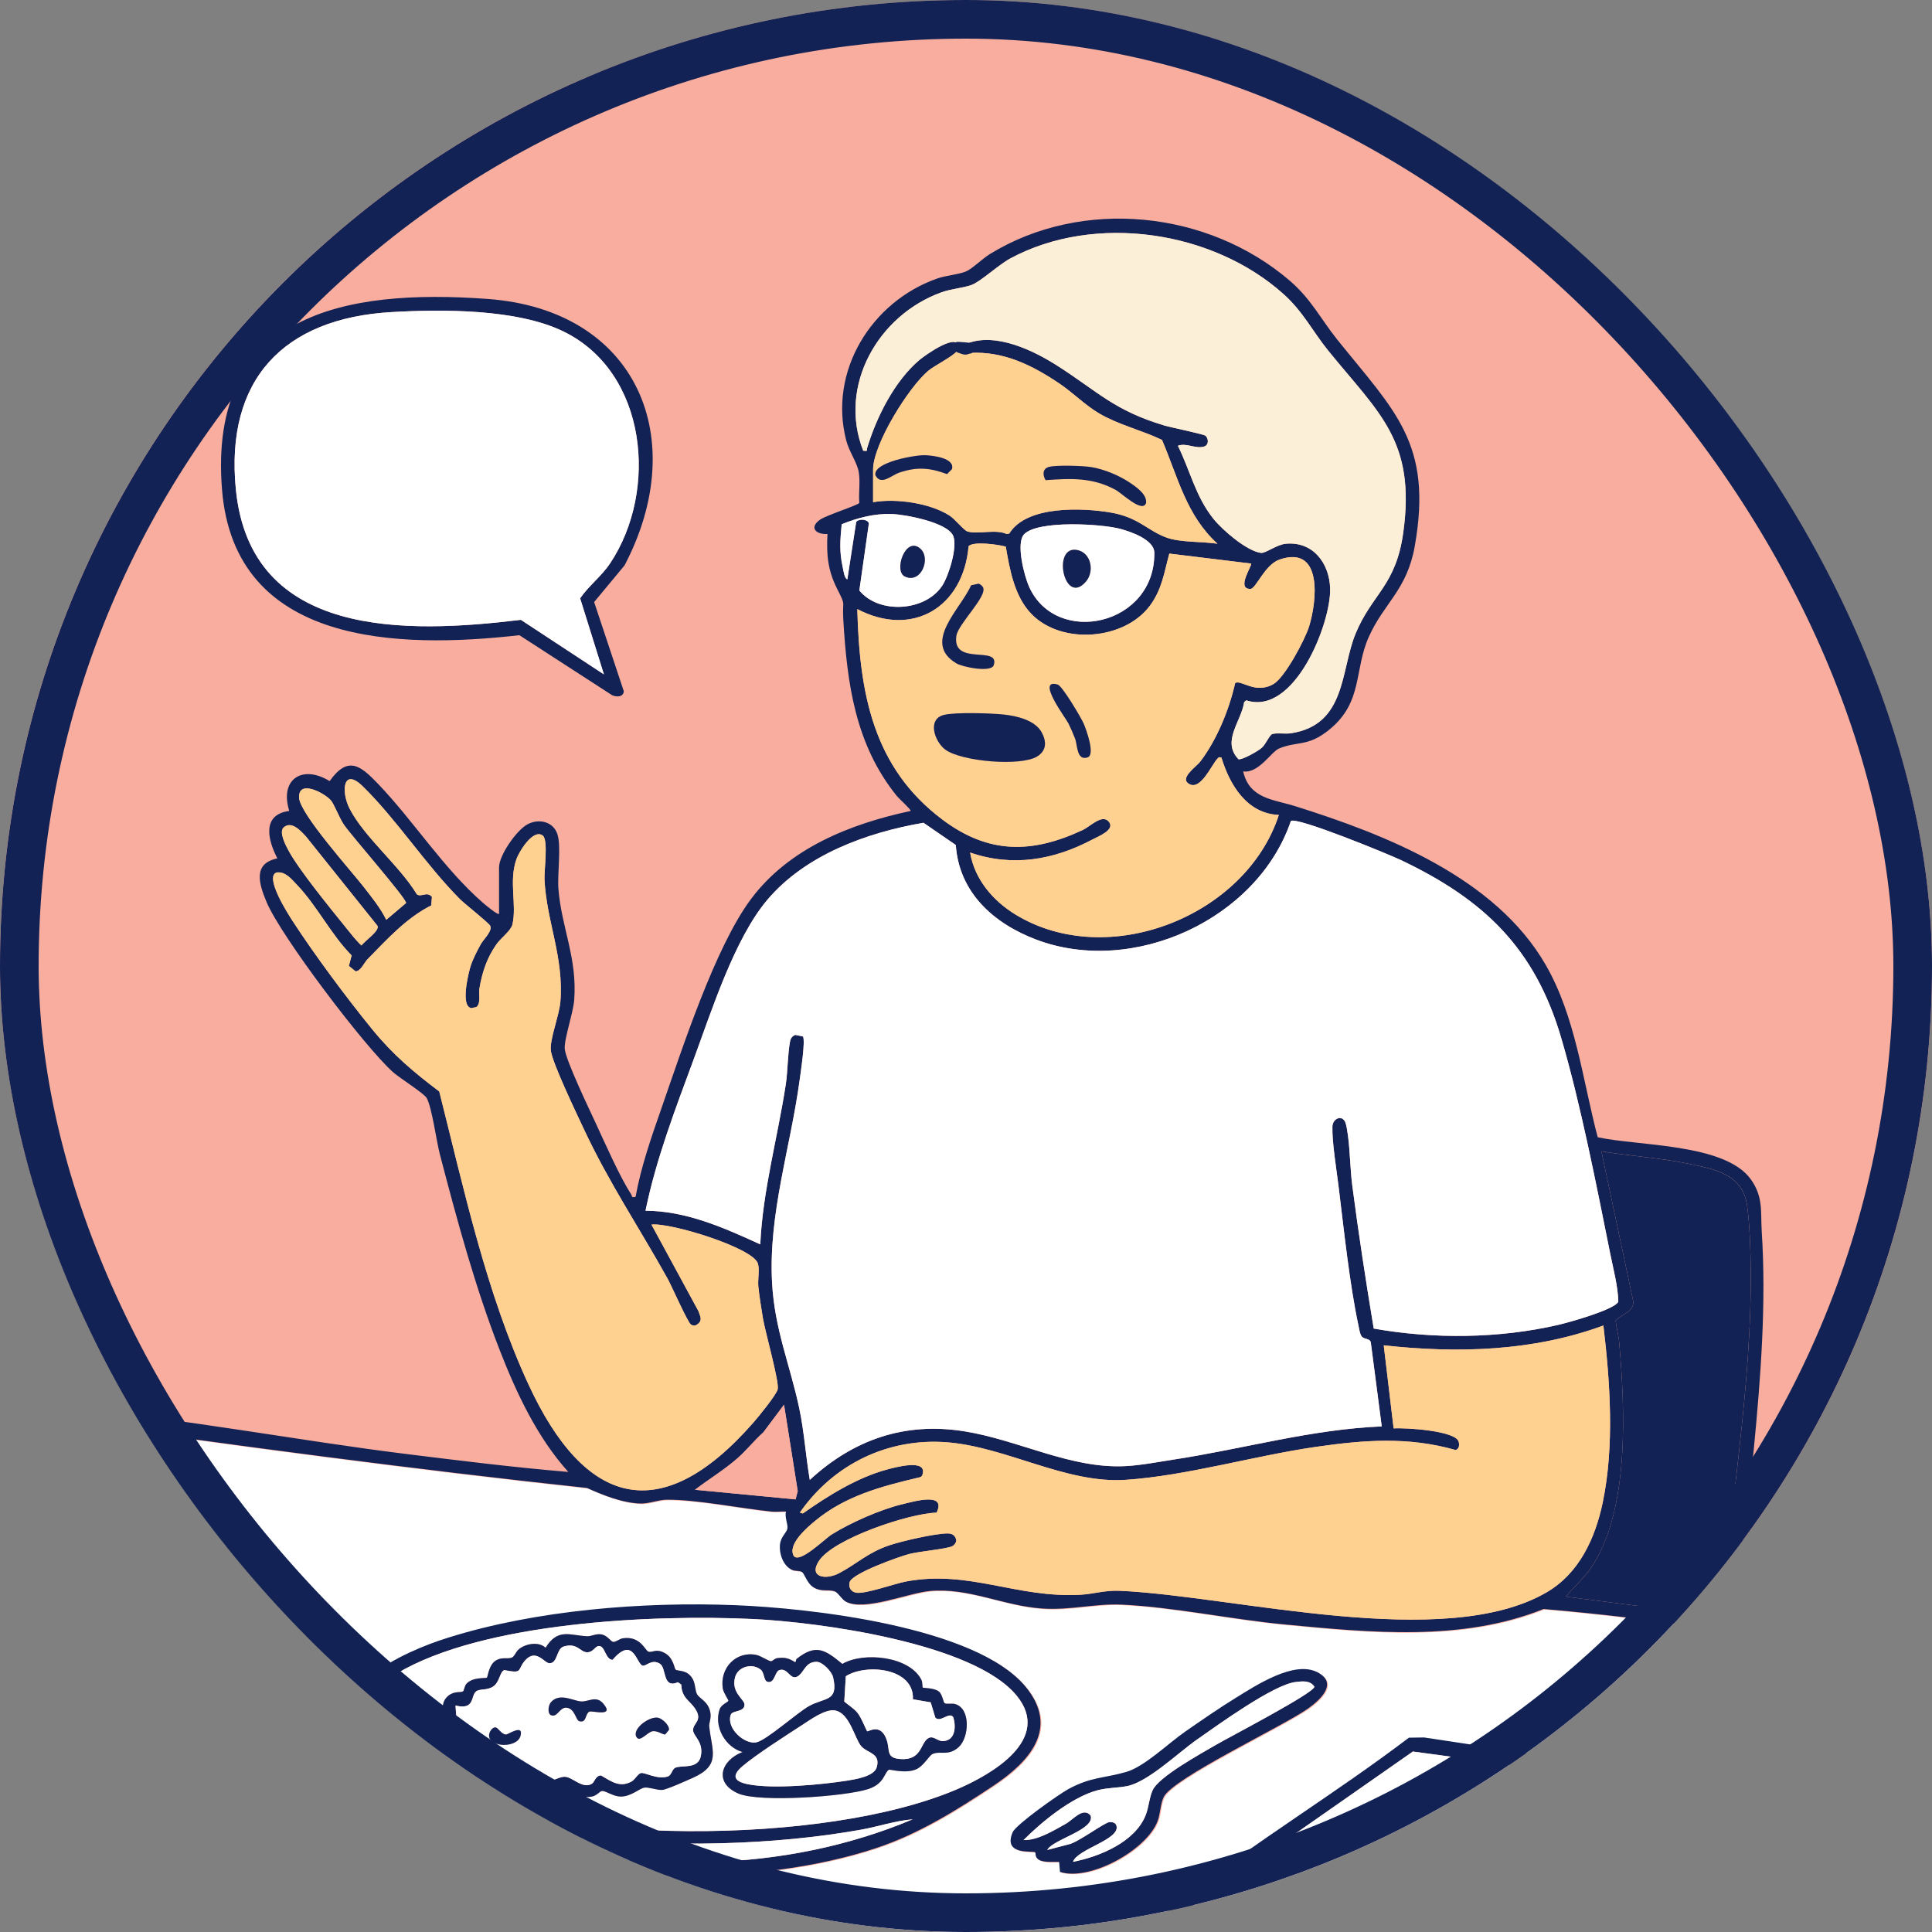 <svg width="200" height="200" viewBox="0 0 200 200" fill="none" xmlns="http://www.w3.org/2000/svg">
<rect x="0" y="0" width="200" height="200" fill="#808080" stroke="none"/>
<g clip-path="url(#clip0_33_3607)">
<rect width="200" height="200" rx="100" fill="#F9AD9E"/>
<g clip-path="url(#clip1_33_3607)">
<path d="M196.169 171.283C196.044 171.285 195.989 171.185 195.997 171.088C195.856 171.15 195.685 171.162 195.484 171.09C183.625 169.589 171.765 167.629 159.873 166.624C151.395 170.026 141.891 169.06 132.987 168.213C127.563 167.696 121.494 166.41 116.183 166.169C113.49 166.045 110.855 166.765 107.992 166.575C103.962 166.306 100.361 164.388 96.337 164.76C94.069 164.969 89.514 166.911 87.62 165.842C87.197 165.605 86.844 164.891 86.434 164.774C85.753 164.579 85.15 164.86 84.342 164.409C83.633 164.011 83.372 162.949 83.096 162.787C82.829 162.631 82.404 162.721 82.078 162.576C81.149 162.157 80.727 160.88 80.835 159.916C80.926 159.102 81.553 158.722 81.605 158.257C81.654 157.826 81.297 157.077 81.457 156.536C80.95 156.509 80.427 156.587 79.921 156.536C76.705 156.2 72.124 155.275 69.062 155.31C68.277 155.318 67.257 155.72 66.431 155.703C64.575 155.668 62.522 154.844 60.851 154.094C42.56 152.125 24.326 149.68 6.124 147.098C6.111 147.1 6.101 147.106 6.087 147.106C4.985 147.106 3.886 147.106 2.785 147.092C0.189 147.057 -2.432 146.947 -5.002 146.547V218.002H204.998V172.389C202.115 171.66 199.139 171.23 196.167 171.285L196.169 171.283ZM90.784 191.371C78.494 195.445 60.361 195.3 48.538 189.763C45.94 188.545 37.964 183.459 36.621 181.19C32.911 174.934 41.899 171.027 46.471 169.593C55.584 166.732 66.634 165.853 76.172 166.226C83.918 166.527 101.105 168.431 106.251 174.663C109.799 178.961 106.638 182.435 102.951 184.896C99.12 187.454 95.183 189.91 90.782 191.371H90.784ZM119.93 188.555C118.839 191.537 112.936 194.828 109.819 193.838L109.731 192.798C109.13 192.779 108.127 192.894 107.608 192.564C107.19 192.3 107.336 191.889 107.246 191.805C107.038 191.611 103.868 192.187 104.922 189.73C105.26 188.94 109.717 185.79 110.695 185.261C113.068 183.975 114.366 184.162 116.702 183.481C118.576 182.936 121.047 180.516 122.78 179.316C124.476 178.141 126.314 176.865 128.065 175.791C130.112 174.536 134.039 171.937 136.442 173.158C138.653 174.281 136.779 176.008 135.528 176.902C132.938 178.754 121.496 184.117 120.547 186.096C120.211 186.799 120.217 187.769 119.93 188.553V188.555ZM146.003 202.927L121.527 198.932C119.675 198.378 121.88 197.064 122.573 196.526C130.048 190.733 138.387 185.678 145.942 179.944L147.506 179.921L169.304 183.217L169.526 184.051L146.003 202.929V202.927Z" fill="white"/>
<path d="M7.59 145.895C18.822 146.867 30.745 149.159 42.049 150.566C47.662 151.266 53.283 151.967 58.923 152.437C55.699 148.864 53.542 144.256 51.805 139.787C49.26 133.241 47.395 126.334 45.621 119.542C45.256 118.147 44.82 114.762 44.262 113.73C44.001 113.252 41.477 111.671 40.786 111.06C37.872 108.48 29.129 96.922 27.681 93.431C26.92 91.6 26.211 89.447 28.805 88.924C27.81 87.021 27.169 84.388 30.035 84.008C29.004 80.725 31.393 79.183 34.213 80.922C36.135 78.219 37.439 79.338 39.258 81.24C42.953 85.101 46.032 89.998 50.109 93.54C50.291 93.7 51.622 94.816 51.751 94.664V89.849C51.751 88.6 53.554 86.016 54.68 85.403C55.847 84.767 57.385 85.087 57.805 86.457C58.201 87.743 57.776 90.56 57.9 92.098C58.217 96.089 59.86 99.231 59.532 103.573C59.429 104.938 58.465 107.664 58.554 108.65C58.66 109.84 61.152 115.014 61.816 116.454C62.774 118.529 64.243 121.861 65.426 123.697C65.555 123.898 65.403 124.062 65.885 123.961C66.429 120.904 67.516 117.793 68.545 114.842C70.688 108.695 74.082 98.179 77.806 93.167C81.738 87.874 88.093 85.349 94.362 84.01C94.444 83.901 93.12 82.698 92.935 82.47C88.645 77.165 87.785 70.885 87.39 64.251C87.258 62.059 87.71 62.924 86.744 61.002C85.782 59.091 85.636 57.475 85.749 55.338C84.556 55.412 83.811 54.674 84.996 53.849C85.659 53.39 88.993 52.334 89.045 52.12C88.961 51.085 89.157 49.941 88.987 48.923C88.827 47.972 87.993 46.801 87.704 45.7C85.815 38.52 90.292 31.276 97.121 28.889C98.039 28.567 99.274 28.5 100.084 28.163C100.714 27.903 101.821 26.816 102.576 26.352C112.137 20.495 125.132 21.857 133.592 29.107C135.839 31.034 136.781 33.048 138.532 35.23C144.469 42.625 148.431 45.958 146.547 56.597C145.739 61.154 143.374 62.454 141.793 65.98C140.242 69.437 141.221 72.735 137.691 75.604C135.466 77.411 134.373 76.748 132.474 77.558C131.701 77.886 130.358 80.165 128.785 79.915C129.423 82.749 131.9 82.806 134.111 83.499C143.589 86.465 154.897 90.931 160.092 99.928C163.205 105.32 163.917 111.845 165.486 117.789C169.64 118.705 178.649 118.412 181.324 122.13C182.653 123.976 182.331 125.473 182.466 127.544C182.948 134.986 182.361 142.644 181.644 150.082C181.08 155.929 180.073 161.741 179.597 167.6L196.054 169.686C196.53 169.846 196.547 170.555 196.227 170.922C197.195 170.906 198.163 170.943 199.129 171.025C201.106 171.193 203.072 171.529 205.002 172.009V8H-5V146.178C-1.444 146.737 2.178 146.744 5.771 146.744C5.359 145.548 6.624 145.81 7.59 145.895ZM50.564 31.008C66.064 32.14 71.634 45.468 64.743 58.589L61.595 62.387L64.665 71.615C64.618 72.245 63.908 72.241 63.437 72.017L53.857 65.818C41.409 67.222 24.357 66.944 23.071 50.714C21.627 32.523 35.786 29.927 50.564 31.008Z" fill="#F9AD9E"/>
<path d="M195.962 169.624L179.505 167.538C179.981 161.679 180.988 155.869 181.552 150.021C182.269 142.582 182.856 134.925 182.374 127.483C182.241 125.411 182.561 123.914 181.232 122.068C178.557 118.35 169.548 118.644 165.393 117.727C163.825 111.784 163.113 105.258 160 99.867C154.805 90.87 143.497 86.403 134.019 83.438C131.808 82.747 129.332 82.689 128.693 79.853C130.266 80.105 131.611 77.827 132.382 77.497C134.281 76.689 135.374 77.351 137.599 75.542C141.129 72.675 140.15 69.376 141.703 65.918C143.284 62.391 145.648 61.091 146.456 56.536C148.341 45.896 144.379 42.566 138.442 35.169C136.691 32.989 135.749 30.973 133.502 29.045C125.042 21.794 112.046 20.434 102.486 26.291C101.731 26.752 100.624 27.841 99.994 28.102C99.184 28.436 97.949 28.506 97.031 28.828C90.201 31.215 85.725 38.458 87.613 45.638C87.903 46.739 88.737 47.91 88.897 48.862C89.07 49.877 88.871 51.023 88.955 52.059C88.903 52.272 85.569 53.328 84.906 53.788C83.719 54.612 84.466 55.35 85.659 55.277C85.546 57.413 85.69 59.029 86.654 60.941C87.622 62.86 87.171 61.995 87.3 64.189C87.695 70.824 88.555 77.101 92.845 82.408C93.029 82.636 94.354 83.84 94.272 83.949C88.003 85.29 81.646 87.814 77.716 93.105C73.992 98.12 70.6 108.634 68.455 114.78C67.425 117.731 66.339 120.842 65.795 123.9C65.315 124.002 65.467 123.836 65.336 123.635C64.153 121.8 62.686 118.467 61.726 116.392C61.062 114.952 58.57 109.778 58.464 108.589C58.375 107.602 59.337 104.877 59.442 103.511C59.77 99.169 58.127 96.028 57.809 92.037C57.686 90.497 58.111 87.681 57.715 86.395C57.295 85.025 55.755 84.705 54.59 85.341C53.464 85.954 51.661 88.54 51.661 89.787V94.602C51.532 94.754 50.203 93.636 50.019 93.479C45.941 89.937 42.863 85.04 39.168 81.178C37.349 79.277 36.044 78.157 34.123 80.86C31.303 79.121 28.914 80.663 29.945 83.947C27.076 84.326 27.718 86.961 28.715 88.862C26.121 89.383 26.83 91.538 27.591 93.37C29.039 96.86 37.782 108.416 40.696 110.998C41.387 111.61 43.911 113.191 44.172 113.669C44.73 114.7 45.166 118.084 45.531 119.48C47.305 126.275 49.169 133.182 51.715 139.726C53.452 144.194 55.609 148.802 58.833 152.375C53.193 151.903 47.574 151.202 41.959 150.505C30.655 149.098 18.732 146.805 7.5 145.833C6.517 145.747 5.223 145.476 5.701 146.741H6.089C6.273 146.741 6.31 146.965 6.204 147.061C24.351 149.635 42.529 152.069 60.763 154.032C62.434 154.783 64.485 155.607 66.343 155.642C67.169 155.658 68.188 155.256 68.974 155.248C72.036 155.213 76.617 156.138 79.833 156.474C80.339 156.528 80.862 156.448 81.369 156.474C81.207 157.014 81.566 157.762 81.516 158.193C81.465 158.659 80.838 159.038 80.747 159.852C80.639 160.816 81.061 162.094 81.99 162.512C82.316 162.66 82.741 162.567 83.007 162.723C83.284 162.885 83.543 163.947 84.254 164.345C85.062 164.799 85.665 164.516 86.346 164.712C86.756 164.829 87.109 165.543 87.531 165.781C89.424 166.847 93.981 164.905 96.249 164.698C100.273 164.327 103.872 166.244 107.904 166.513C110.769 166.704 113.402 165.984 116.095 166.107C121.406 166.349 127.474 167.635 132.899 168.152C141.803 168.999 151.307 169.964 159.785 166.562C171.675 167.567 183.537 169.528 195.396 171.029C196.36 171.369 196.686 169.862 195.966 169.622L195.962 169.624ZM97.447 30.267C98.503 29.886 99.65 29.831 100.572 29.5C101.491 29.17 103.388 27.4 104.588 26.754C113.345 22.04 125.569 23.863 132.901 30.472C134.911 32.283 135.885 34.309 137.509 36.313C142.786 42.82 146.573 45.632 145.265 55.139C144.506 60.641 142.047 61.46 140.337 65.578C138.752 69.398 139.389 75.011 133.662 75.907C133.038 76.006 132.167 75.838 131.699 75.994C131.426 76.084 131.049 77.011 130.641 77.394C130.29 77.725 128.602 78.692 128.205 78.598C126.431 76.73 128.498 74.704 128.797 72.677L129.017 72.501C133.99 74.142 137.788 64.538 137.696 60.935C137.626 58.287 135.901 56.023 133.1 56.292C132.165 56.382 130.998 57.301 130.536 57.239C129.06 57.046 126.558 54.883 125.627 53.726C123.763 51.411 123.219 48.749 121.935 46.149C122.817 45.808 123.781 46.514 124.669 46.22C125.132 46.069 125.128 45.439 124.806 45.119C124.624 44.939 121.248 44.262 120.547 44.053C115.354 42.504 113.708 40.589 109.499 37.89C106.983 36.276 103.152 34.43 100.205 35.526L100.408 36.532C103.907 36.331 106.895 37.827 109.709 39.73C111.06 40.644 112.37 41.973 113.802 42.808C115.836 43.995 118.178 44.526 120.291 45.539C121.931 49.379 122.807 53.359 126.033 56.288C124.538 56.06 122.181 56.156 120.814 55.67C118.791 54.949 117.893 53.564 115.018 53.066C112.042 52.549 106.257 52.317 104.481 55.231L104.221 55.283C103.035 54.748 101.253 55.346 100.156 55.02C99.785 54.91 98.874 53.749 98.31 53.384C96.29 52.071 92.726 51.569 90.382 51.989V48.609C90.382 46.001 94.057 40.078 96.116 38.364C96.793 37.8 99.143 36.658 99.2 36.106C99.403 34.166 95.728 36.805 95.203 37.246C92.611 39.428 90.735 43.167 89.771 46.364C89.683 46.655 89.898 46.725 89.359 46.665C86.713 39.937 90.919 32.624 97.445 30.271L97.447 30.267ZM119.495 57.211C119.602 64.749 109.346 67.003 106.53 60.736C106.036 59.635 105.148 56.236 106.007 55.318C107.401 53.829 114.048 54.222 115.994 54.754C117.145 55.067 119.476 55.884 119.495 57.211ZM88.635 54.03L87.718 59.977C87.4 59.872 87.312 59.034 87.24 58.716C86.875 57.092 86.976 55.914 87.132 54.27C88.782 53.601 90.525 53.142 92.338 53.212C93.741 53.265 98.087 54.077 98.675 55.475C99.151 56.603 98.208 59.635 97.519 60.662C95.733 63.32 90.96 63.588 88.959 61.125L89.947 54.171C89.797 53.708 88.873 53.691 88.633 54.032L88.635 54.03ZM88.746 63.053C94.467 66.041 99.717 62.873 100.267 56.546C100.726 56.003 103.372 56.368 104.12 56.589C104.532 58.993 105.016 61.743 106.778 63.562C109.895 66.781 116.384 66.275 119.033 62.709C120.305 60.998 120.506 59.286 121.049 57.307L129.517 58.34C129.652 58.535 127.928 60.998 129.449 60.963C130.034 60.949 130.905 58.453 132.478 57.918C136.959 56.396 136.33 62.235 135.518 64.85C135.091 66.222 133.024 70.108 131.843 70.805C129.948 71.923 128.434 70.292 127.864 70.717C127.237 73.477 125.99 76.541 124.275 78.809C123.824 79.406 121.97 80.604 123.172 81.192C124.335 81.762 125.446 79.148 126.018 78.549C126.18 78.379 126.158 78.36 126.443 78.42C127.302 81.262 129.093 84.234 132.388 84.361C128.974 94.844 114.706 100.498 105.154 94.691C102.806 93.263 100.892 91.04 100.427 88.255C104.836 89.773 109.069 89.032 113.105 86.898C113.759 86.551 115.473 85.893 114.786 85.062C114.099 84.23 112.856 85.558 112.114 85.907C106.825 88.388 102.34 88.425 97.576 84.855C90.335 79.429 88.975 71.666 88.75 63.055L88.746 63.053ZM71.792 109.715C73.652 104.678 76.018 97.197 79.421 93.167C83.368 88.493 89.707 86.192 95.597 85.175L98.944 87.476C99.291 92.433 102.89 95.613 107.28 97.272C117.317 101.066 130.171 95.154 133.631 84.992C134.265 84.537 143.692 88.407 145.019 89.037C153.632 93.13 158.892 98.162 161.622 107.467C163.65 114.382 165.266 122.714 166.702 129.841C167.028 131.457 167.487 133.147 167.528 134.759C167.122 135.591 162.377 136.908 161.308 137.154C155.162 138.571 148.409 138.637 142.207 137.535C141.391 132.628 140.634 127.684 139.99 122.749C139.767 121.037 139.763 119.156 139.529 117.475C139.48 117.12 139.379 116.404 139.24 116.125C138.865 115.377 137.95 115.824 137.929 116.638C137.89 118.254 138.348 121.031 138.559 122.745C139.111 127.208 139.709 132.962 140.636 137.263C140.706 137.583 140.776 138.13 140.973 138.364C141.256 138.696 141.881 138.51 141.916 139.051L143.038 147.664C135.758 147.96 128.723 149.988 121.564 151.085C119.948 151.333 118.131 151.69 116.517 151.774C110.828 152.071 105.449 149.065 99.82 148.169C93.651 147.184 88.362 149.024 83.83 153.199C83.409 150.747 83.254 148.224 82.739 145.786C81.787 141.299 80.192 137.624 79.927 132.821C79.533 125.676 81.816 118.867 82.769 111.88C82.874 111.109 83.403 107.705 83.12 107.295L82.331 107.133C82.004 107.258 81.847 107.485 81.783 107.824C81.533 109.165 81.555 110.886 81.338 112.297C80.493 117.809 78.957 123.246 78.703 128.818C74.962 127.101 71.029 125.348 66.823 125.335C67.926 119.966 69.899 114.835 71.792 109.715ZM34.238 82.833C34.597 83.241 35.12 84.66 35.597 85.366C36.381 86.518 42.037 92.958 42.041 93.477L39.988 95.218C39.402 94.014 38.444 92.829 37.607 91.758C36.313 90.099 31.059 84.246 30.967 82.601C30.856 80.622 33.596 82.105 34.238 82.835V82.833ZM29.381 85.641C30.22 84.943 31.164 86.053 31.689 86.611L39.074 95.835C39.342 96.354 37.736 97.408 37.423 97.877C36.818 97.32 36.319 96.655 35.804 96.017C34.225 94.059 30.959 90.076 29.859 88.032C29.584 87.523 28.826 86.104 29.381 85.641ZM54.698 143.298C50.322 133.811 48.021 123.086 45.47 112.986C42.843 111.011 40.661 109.165 38.555 106.583C35.905 103.333 32.585 98.872 30.306 95.367C29.874 94.701 27.32 90.749 28.639 90.318C29.57 90.199 30.204 91.038 30.768 91.629C32.819 93.77 34.277 96.768 36.401 98.907L36.114 99.992L36.805 100.552C37.339 100.552 37.695 99.658 38.032 99.313C40.041 97.268 42.039 95.037 44.637 93.731L44.715 92.851C44.19 92.215 43.62 92.929 43.148 92.576C41.37 89.617 37.74 86.705 36.202 83.731C35.292 81.97 35.491 79.398 37.529 81.379C41.011 84.763 44.055 89.508 47.631 93.097C48.12 93.587 50.599 95.533 50.746 95.837C51.009 96.374 50.027 97.266 49.772 97.738C49.385 98.454 48.907 99.356 48.681 100.131C48.452 100.921 47.676 104.157 48.778 104.358L49.313 104.255C49.822 103.825 49.526 102.933 49.633 102.309C49.916 100.634 50.414 99.129 51.407 97.732C51.852 97.104 52.9 96.346 53.05 95.687C53.517 93.618 52.648 91.233 53.464 88.93C53.73 88.179 55.18 85.763 56.181 86.494C56.782 86.933 56.319 90.119 56.364 91.026C56.573 95.404 58.39 99.081 58.008 103.716C57.891 105.133 56.868 107.666 57.026 108.788C57.215 110.127 59.706 115.309 60.434 116.868C63.027 122.417 66.185 127.105 69.111 132.368C69.517 133.1 71.217 136.957 71.533 137.125C71.753 137.242 71.933 137.267 72.148 137.125C72.78 136.695 72.493 136.303 72.306 135.731L67.44 126.771C69.339 126.525 77.979 129.172 78.461 130.807C78.654 131.461 78.426 132.482 78.506 133.221C78.621 134.279 78.803 135.388 78.974 136.442C79.191 137.794 80.7 143.093 80.507 143.825C80.352 144.418 78.512 146.67 77.995 147.26C68.34 158.285 60.494 155.853 54.703 143.298H54.698ZM71.943 154.221C73.397 153.111 74.975 152.164 76.355 150.95C77.29 150.127 78.083 149.114 79.014 148.284L81.162 145.415L82.579 154.352L82.361 155.217L71.943 154.221ZM115.89 164.676C114.378 164.608 113.203 165.018 111.802 165.09C105.18 165.434 100.361 162.504 93.825 163.708C92.617 163.929 89.611 165.024 88.655 164.879C88.108 164.794 87.808 164.321 87.952 163.79C88.227 162.859 93.019 161.167 94.073 160.882C95.168 160.586 97.935 160.365 98.579 160.061C98.786 159.963 98.995 159.682 98.995 159.446C98.907 158.954 98.589 158.739 98.099 158.739C96.805 158.743 93.431 159.518 92.119 159.951C89.838 160.703 88.713 161.889 86.84 162.867C85.475 163.58 83.69 163.281 84.763 161.606C86.252 159.28 94.121 156.657 96.955 156.589C98.023 154.409 94.582 155.437 93.417 155.714C91.167 156.251 88.067 157.621 86.1 158.845C85.386 159.29 82.774 161.907 82.169 161.064C81.506 159.864 83.543 158.127 84.441 157.391C87.535 154.856 91.204 153.878 94.984 152.98C95.21 152.927 95.404 152.929 95.49 152.662C96.067 150.95 92.607 151.914 91.863 152.112C88.75 152.943 85.719 154.836 83.108 156.675L82.804 156.577C86.28 151.581 91.934 148.817 98.064 149.307C104.194 149.797 110.355 153.599 116.505 153.193C122.801 152.779 129.88 150.689 136.24 149.777C141.219 149.061 145.761 148.702 150.691 150.105C151.071 149.988 151.091 149.565 150.999 149.239C150.669 148.087 145.404 147.777 144.268 147.869L143.245 139.266C150.905 140.109 158.702 139.892 165.984 137.216C166.687 143.085 167.13 149.666 165.925 155.492C165.156 159.212 163.488 162.867 160.106 164.835C149.498 171.012 127.854 165.213 115.892 164.673L115.89 164.676ZM177.942 167.319L162.09 165.283C162.947 164.253 163.954 163.396 164.715 162.276C168.724 156.382 168.219 145.827 167.618 138.959C167.557 138.245 167.331 137.445 167.247 136.721C167.846 136.02 169.191 135.833 169.064 134.668L165.779 119.187C168.777 119.669 171.857 119.86 174.835 120.475C177.514 121.029 180.344 121.541 180.846 124.708C181.006 125.713 181.106 127.249 181.154 128.293C181.732 141.089 179.287 154.112 178.276 166.819L177.944 167.315L177.942 167.319Z" fill="#122254"/>
<path d="M106.163 174.603C109.711 178.902 106.55 182.376 102.863 184.837C99.032 187.394 95.097 189.851 90.694 191.311C78.403 195.386 60.27 195.241 48.447 189.703C45.849 188.485 37.874 183.399 36.53 181.131C32.821 174.874 41.809 170.967 46.38 169.534C55.494 166.673 66.544 165.793 76.082 166.167C83.828 166.468 101.015 168.371 106.161 174.603H106.163ZM41.075 173.242C33.641 177.674 37.474 182.017 43.534 184.786C57.198 191.028 85.183 191.108 98.985 185.259C102.613 183.721 108.964 180.073 105.24 175.528C100.771 170.077 84.744 167.92 77.927 167.6C67.635 167.116 50.027 167.904 41.075 173.242ZM51.76 189.671C65.442 194.102 81.188 193.934 94.481 188.336C92.693 188.479 90.958 189.078 89.19 189.398C80.069 191.043 69.396 191.237 60.188 190.257C56.195 189.831 52.256 189.051 48.384 188.03L51.76 189.671Z" fill="#122254"/>
<path d="M64.653 58.527L61.505 62.325L64.575 71.554C64.527 72.183 63.818 72.179 63.346 71.956L53.767 65.756C41.319 67.161 24.267 66.882 22.981 50.652C21.537 32.462 35.696 29.866 50.473 30.946C65.973 32.078 71.543 45.406 64.653 58.527ZM60.055 61.936C60.99 60.584 62.251 59.684 63.18 58.283C68.157 50.779 67.007 38.569 58.359 34.328C53.552 31.972 45.812 32 40.486 32.31C29.346 32.96 23.299 39.305 24.414 50.652C25.938 66.129 42.125 65.596 53.921 64.165L62.516 69.813L60.053 61.936H60.055Z" fill="#122254"/>
<path d="M169.435 183.99L145.913 202.867L121.437 198.872C119.585 198.319 121.789 197.004 122.483 196.467C129.958 190.673 138.296 185.618 145.851 179.884L147.416 179.862L169.214 183.157L169.435 183.992V183.99ZM123.475 197.855C130.749 199.207 138.134 200.07 145.402 201.467C152.194 195.929 159.388 190.813 166.078 185.153C166.408 184.874 167.058 184.585 167.007 184.137L146.261 181.318L123.163 197.455C123.116 197.995 123.143 197.794 123.473 197.855H123.475Z" fill="#122254"/>
<path d="M104.831 189.671C105.17 188.881 109.626 185.731 110.604 185.202C112.977 183.916 114.275 184.103 116.611 183.422C118.485 182.876 120.957 180.456 122.689 179.257C124.422 178.057 126.223 176.806 127.974 175.731C130.021 174.476 133.948 171.878 136.352 173.098C138.563 174.22 136.688 175.949 135.437 176.843C132.847 178.695 121.406 184.058 120.456 186.039C120.12 186.742 120.126 187.712 119.839 188.495C118.748 191.477 112.846 194.769 109.729 193.778L109.64 192.739C109.039 192.72 108.037 192.835 107.518 192.505C107.099 192.24 107.245 191.83 107.155 191.746C106.948 191.551 103.777 192.127 104.831 189.671ZM110.317 188.807C111.094 188.374 112.136 187.009 112.903 187.95C113.379 189.412 108.955 190.425 108.412 191.508L110.6 190.932C111.486 190.809 114.369 188.627 114.864 188.621C115.145 188.616 115.465 188.664 115.567 188.971C116.045 190.421 111.505 191.405 111.076 192.734C113.826 192.205 117.521 190.684 118.61 187.876C118.926 187.062 118.973 186.082 119.326 185.313C119.974 183.9 124.369 181.51 125.895 180.614C127.156 179.872 136.069 175.245 136.067 174.606C135.626 173.939 134.859 174.037 134.147 174.117C131.838 174.374 126.073 178.57 123.92 180.073C121.961 181.441 118.834 184.48 116.66 184.9C115.67 185.091 114.683 185.05 113.609 185.331C110.984 186.02 107.85 188.577 105.957 190.481C107.415 190.522 109.044 189.513 110.321 188.803L110.317 188.807Z" fill="#122254"/>
<path d="M133.631 84.99C130.171 95.152 117.317 101.066 107.28 97.27C102.889 95.611 99.29 92.431 98.944 87.474L95.597 85.173C89.707 86.19 83.368 88.491 79.42 93.165C76.018 97.193 73.653 104.674 71.791 109.713C69.9 114.833 67.926 119.964 66.822 125.333C71.031 125.346 74.962 127.101 78.702 128.816C78.957 123.244 80.493 117.807 81.338 112.295C81.553 110.884 81.532 109.163 81.783 107.822C81.846 107.483 82.002 107.256 82.33 107.131L83.12 107.293C83.401 107.703 82.874 111.107 82.769 111.878C81.816 118.863 79.531 125.674 79.927 132.819C80.191 137.62 81.787 141.297 82.738 145.784C83.255 148.22 83.409 150.745 83.829 153.195C88.36 149.022 93.651 147.18 99.819 148.165C105.447 149.063 110.826 152.067 116.517 151.77C118.131 151.686 119.95 151.329 121.564 151.081C128.725 149.984 135.757 147.958 143.037 147.66L141.916 139.047C141.881 138.506 141.255 138.692 140.972 138.36C140.775 138.128 140.706 137.581 140.636 137.259C139.709 132.958 139.11 127.202 138.559 122.741C138.347 121.027 137.89 118.25 137.929 116.634C137.947 115.82 138.864 115.371 139.239 116.121C139.379 116.4 139.479 117.116 139.529 117.471C139.762 119.152 139.766 121.033 139.99 122.745C140.634 127.679 141.393 132.624 142.207 137.531C148.411 138.635 155.162 138.569 161.308 137.15C162.376 136.904 167.122 135.585 167.528 134.755C167.487 133.143 167.028 131.453 166.701 129.837C165.266 122.71 163.65 114.378 161.622 107.463C158.892 98.156 153.632 93.124 145.019 89.032C143.692 88.403 134.264 84.531 133.631 84.988V84.99Z" fill="white"/>
<path d="M120.29 45.542C118.18 44.529 115.838 43.997 113.802 42.81C112.372 41.975 111.062 40.646 109.708 39.732C106.895 37.829 103.907 36.334 100.408 36.535V36.522C100.361 36.563 100.295 36.58 100.234 36.569C100.242 36.569 100.244 36.569 100.232 36.569C100.232 36.569 100.232 36.569 100.234 36.569C100.23 36.569 100.23 36.569 100.224 36.569C100.211 36.569 100.197 36.569 100.185 36.569C100.164 36.569 100.146 36.569 100.125 36.569C100.078 36.569 100.031 36.572 99.984 36.569C99.885 36.563 99.787 36.545 99.69 36.522C99.604 36.502 99.518 36.475 99.432 36.455C99.413 36.45 99.395 36.446 99.377 36.442C99.373 36.442 99.334 36.436 99.325 36.434C99.284 36.43 99.241 36.428 99.2 36.428C99.141 36.428 99.094 36.399 99.061 36.356C98.54 36.953 96.702 37.874 96.116 38.362C94.057 40.078 90.382 45.999 90.382 48.608V51.987C92.726 51.565 96.288 52.069 98.31 53.382C98.874 53.749 99.785 54.91 100.156 55.018C101.253 55.344 103.035 54.746 104.221 55.281L104.481 55.23C106.257 52.315 112.042 52.547 115.018 53.064C117.891 53.564 118.789 54.949 120.813 55.668C122.181 56.157 124.536 56.058 126.033 56.286C122.807 53.357 121.931 49.377 120.29 45.538V45.542ZM98.548 48.565L98.04 49.079C96.268 48.419 94.953 48.312 93.142 48.907C92.254 49.198 91.204 50.318 90.622 49.194C90.363 47.851 94.762 47.086 95.747 47.123C96.528 47.151 98.882 47.402 98.55 48.567L98.548 48.565ZM118.64 52.065C118.285 53.162 116.133 51.064 115.514 50.724C113.115 49.409 110.871 49.512 108.24 49.703C107.939 49.198 107.9 48.538 108.558 48.341C109.302 48.12 112.11 48.21 112.971 48.351C114.275 48.562 115.82 49.2 116.921 49.934C117.59 50.379 118.763 51.177 118.642 52.065H118.64Z" fill="#FFD191"/>
<path d="M137.509 36.311C135.885 34.307 134.911 32.281 132.901 30.471C125.569 23.863 113.345 22.038 104.588 26.752C103.388 27.398 101.491 29.168 100.573 29.498C99.652 29.829 98.503 29.886 97.447 30.265C90.921 32.618 86.715 39.931 89.361 46.659C89.9 46.719 89.685 46.649 89.773 46.358C90.735 43.161 92.613 39.422 95.206 37.24C95.727 36.801 99.35 34.201 99.205 36.061C99.4 36.057 99.586 36.114 99.771 36.161C99.814 36.172 99.857 36.182 99.9 36.19C99.91 36.19 99.92 36.194 99.931 36.196C99.933 36.196 99.937 36.196 99.945 36.196C99.966 36.196 99.984 36.2 100.004 36.2C100.115 36.205 100.22 36.194 100.328 36.215C100.335 36.215 100.341 36.221 100.347 36.223L100.205 35.522C103.15 34.426 106.983 36.274 109.5 37.886C113.708 40.585 115.355 42.498 120.547 44.049C121.248 44.258 124.624 44.937 124.807 45.115C125.129 45.435 125.133 46.063 124.669 46.216C123.781 46.508 122.817 45.804 121.936 46.145C123.219 48.745 123.763 51.407 125.627 53.722C126.558 54.879 129.06 57.042 130.536 57.235C130.998 57.295 132.165 56.376 133.1 56.288C135.899 56.019 137.626 58.283 137.696 60.931C137.79 64.534 133.992 74.138 129.017 72.497L128.797 72.674C128.496 74.7 126.431 76.726 128.205 78.594C128.603 78.686 130.288 77.721 130.641 77.39C131.049 77.007 131.427 76.08 131.699 75.99C132.167 75.836 133.038 76.002 133.662 75.903C139.39 75.007 138.752 69.394 140.337 65.574C142.045 61.456 144.506 60.638 145.265 55.135C146.576 45.628 142.786 42.816 137.509 36.309V36.311Z" fill="#FBF0D7"/>
<path d="M143.243 139.268L144.266 147.871C145.402 147.779 150.666 148.089 150.997 149.241C151.091 149.567 151.068 149.988 150.689 150.107C145.759 148.704 141.216 149.063 136.237 149.779C129.878 150.693 122.798 152.781 116.503 153.195C110.354 153.599 104.192 149.799 98.062 149.309C91.934 148.819 86.278 151.583 82.802 156.579L83.106 156.678C85.716 154.838 88.749 152.947 91.86 152.115C92.605 151.916 96.064 150.952 95.488 152.664C95.402 152.931 95.207 152.929 94.982 152.982C91.2 153.88 87.533 154.858 84.439 157.393C83.54 158.129 81.504 159.867 82.166 161.066C82.771 161.909 85.384 159.29 86.098 158.847C88.064 157.623 91.165 156.251 93.415 155.716C94.58 155.439 98.021 154.411 96.952 156.591C94.118 156.659 86.251 159.282 84.76 161.608C83.688 163.281 85.472 163.583 86.838 162.869C88.71 161.891 89.836 160.705 92.117 159.953C93.429 159.52 96.803 158.745 98.097 158.741C98.587 158.741 98.903 158.954 98.993 159.448C98.993 159.684 98.784 159.965 98.577 160.063C97.933 160.367 95.166 160.588 94.071 160.884C93.017 161.169 88.224 162.861 87.95 163.792C87.806 164.323 88.103 164.797 88.653 164.881C89.609 165.026 92.615 163.933 93.823 163.71C100.359 162.506 105.178 165.436 111.8 165.092C113.203 165.018 114.378 164.608 115.887 164.678C127.852 165.217 149.495 171.017 160.102 164.84C163.484 162.871 165.151 159.216 165.92 155.496C167.126 149.67 166.681 143.089 165.98 137.22C158.697 139.898 150.9 140.113 143.241 139.271L143.243 139.268Z" fill="#FFD191"/>
<path d="M44.639 93.731C42.043 95.037 40.044 97.268 38.034 99.313C37.697 99.656 37.34 100.55 36.807 100.552L36.116 99.992L36.403 98.907C34.279 96.768 32.821 93.77 30.77 91.629C30.206 91.038 29.572 90.201 28.641 90.318C27.323 90.749 29.876 94.701 30.308 95.367C32.587 98.872 35.905 103.333 38.557 106.583C40.661 109.165 42.845 111.011 45.472 112.986C48.023 123.086 50.324 133.811 54.7 143.298C60.492 155.853 68.338 158.285 77.993 147.26C78.51 146.67 80.35 144.418 80.505 143.825C80.698 143.093 79.189 137.794 78.971 136.442C78.801 135.388 78.619 134.279 78.504 133.221C78.424 132.482 78.651 131.461 78.459 130.807C77.979 129.172 69.339 126.525 67.438 126.771L72.304 135.731C72.491 136.303 72.778 136.695 72.148 137.125C71.935 137.269 71.753 137.242 71.533 137.125C71.217 136.957 69.517 133.1 69.111 132.368C66.185 127.105 63.027 122.419 60.434 116.868C59.706 115.309 57.215 110.125 57.026 108.788C56.868 107.666 57.891 105.133 58.008 103.716C58.39 99.081 56.573 95.404 56.364 91.026C56.321 90.121 56.784 86.934 56.181 86.494C55.18 85.763 53.73 88.177 53.464 88.93C52.648 91.233 53.517 93.616 53.05 95.687C52.9 96.346 51.852 97.104 51.407 97.732C50.416 99.129 49.918 100.634 49.633 102.309C49.526 102.933 49.824 103.825 49.313 104.255L48.778 104.358C47.676 104.157 48.454 100.921 48.681 100.131C48.909 99.342 49.385 98.456 49.772 97.738C50.027 97.266 51.007 96.374 50.746 95.837C50.599 95.531 48.12 93.587 47.631 93.097C44.055 89.508 41.011 84.763 37.529 81.379C35.491 79.398 35.29 81.968 36.202 83.731C37.74 86.705 41.37 89.617 43.148 92.576C43.62 92.929 44.19 92.215 44.715 92.851L44.637 93.731H44.639Z" fill="#FFD191"/>
<path d="M104.118 56.589C104.53 58.993 105.014 61.743 106.775 63.562C109.893 66.781 116.381 66.275 119.031 62.709C120.302 60.998 120.503 59.286 121.047 57.307L129.515 58.34C129.65 58.535 127.925 60.998 129.447 60.964C130.031 60.949 130.903 58.453 132.476 57.918C136.957 56.398 136.327 62.235 135.515 64.85C135.089 66.222 133.021 70.108 131.84 70.805C129.945 71.923 128.432 70.293 127.862 70.717C127.234 73.477 125.987 76.541 124.273 78.809C123.822 79.406 121.968 80.604 123.169 81.192C124.332 81.763 125.444 79.148 126.016 78.549C126.178 78.379 126.155 78.36 126.44 78.42C127.3 81.262 129.09 84.234 132.386 84.361C128.971 94.844 114.704 100.498 105.151 94.691C102.803 93.263 100.89 91.04 100.424 88.255C104.833 89.773 109.066 89.032 113.102 86.898C113.756 86.551 115.471 85.893 114.784 85.062C114.097 84.232 112.854 85.558 112.112 85.907C106.823 88.389 102.338 88.425 97.574 84.855C90.332 79.429 88.973 71.666 88.747 63.055C94.469 66.043 99.719 62.875 100.268 56.548C100.728 56.005 103.373 56.37 104.122 56.591L104.118 56.589ZM100.521 60.592C99.51 62.983 95.375 66.519 99.003 68.67C99.682 69.074 102.614 69.636 102.865 68.867C103.552 66.759 98.552 69.009 98.997 65.834C99.171 64.589 102.235 61.728 101.761 60.801C101.683 60.65 101.466 60.467 101.3 60.42L100.521 60.592ZM110.606 74.892C110.84 75.37 111.105 75.965 111.291 76.461C111.55 77.138 111.443 78.783 112.589 78.403C113.404 78.133 112.45 75.549 112.198 74.942C111.946 74.335 109.967 71.008 109.501 70.871C107.179 70.178 110.354 74.38 110.606 74.897V74.892ZM97.746 74C95.935 74.425 96.743 76.775 97.861 77.602C99.524 78.83 105.666 79.367 107.374 78.303C108.357 77.69 108.344 76.759 107.838 75.819C107.161 74.56 105.274 74.115 103.947 73.974C102.594 73.828 98.972 73.715 97.746 74.002V74Z" fill="#FFD191"/>
<path d="M165.779 119.189L169.065 134.671C169.192 135.835 167.846 136.022 167.248 136.723C167.332 137.447 167.557 138.247 167.619 138.961C168.22 145.829 168.722 156.384 164.715 162.278C163.954 163.398 162.945 164.257 162.09 165.285L177.942 167.321L178.275 166.825C179.286 154.116 181.73 141.094 181.152 128.299C181.105 127.255 181.004 125.717 180.844 124.714C180.34 121.548 177.512 121.035 174.833 120.481C171.856 119.866 168.775 119.673 165.777 119.193L165.779 119.189Z" fill="#122254"/>
<path d="M115.994 54.754C117.145 55.068 119.476 55.884 119.495 57.211C119.601 64.749 109.346 67.003 106.53 60.736C106.036 59.635 105.148 56.236 106.007 55.318C107.401 53.829 114.048 54.223 115.994 54.754ZM112.42 60.197C113.324 59.134 112.947 57.241 111.54 56.942C108.843 56.37 110.151 62.858 112.42 60.197Z" fill="white"/>
<path d="M92.338 53.212C93.741 53.265 98.087 54.077 98.675 55.475C99.151 56.603 98.208 59.635 97.519 60.662C95.732 63.32 90.96 63.588 88.959 61.125L89.947 54.171C89.797 53.708 88.873 53.691 88.632 54.032L87.716 59.979C87.398 59.874 87.31 59.036 87.238 58.718C86.873 57.094 86.973 55.916 87.129 54.272C88.78 53.603 90.523 53.144 92.336 53.214L92.338 53.212ZM93.659 59.671C95.335 60.498 96.442 57.766 95.24 56.763C93.723 55.498 92.494 59.095 93.659 59.671Z" fill="white"/>
<path d="M71.943 154.221L82.361 155.217L82.579 154.352L81.162 145.415L79.014 148.284C78.081 149.114 77.29 150.127 76.355 150.95C74.974 152.164 73.397 153.111 71.943 154.221Z" fill="#F9AD9E"/>
<path d="M39.986 95.218L42.038 93.477C42.034 92.958 36.376 86.518 35.595 85.366C35.117 84.66 34.594 83.241 34.235 82.833C33.593 82.103 30.854 80.62 30.964 82.599C31.056 84.244 36.311 90.099 37.605 91.756C38.441 92.829 39.399 94.012 39.986 95.216V95.218Z" fill="#FFD191"/>
<path d="M29.381 85.641C28.825 86.102 29.584 87.521 29.859 88.032C30.958 90.076 34.225 94.059 35.804 96.018C36.319 96.655 36.817 97.32 37.422 97.878C37.738 97.408 39.342 96.354 39.073 95.835L31.688 86.611C31.163 86.053 30.22 84.943 29.381 85.641Z" fill="#FFD191"/>
<path d="M105.239 175.528C108.966 180.073 102.614 183.721 98.984 185.259C85.181 191.108 57.198 191.028 43.533 184.785C37.473 182.017 33.64 177.673 41.075 173.242C50.026 167.905 67.634 167.118 77.927 167.6C84.742 167.92 100.769 170.075 105.239 175.528ZM48.285 174.308C48.086 174.53 48.041 175.02 47.938 175.085C47.688 175.245 47.071 175.022 46.433 175.526C45.638 176.156 45.935 176.968 45.676 177.329C45.635 177.386 44.905 177.68 44.585 177.981C43.125 179.363 44.376 181.299 45.843 182.068C46.195 182.253 46.677 182.212 46.895 182.347C47.251 182.573 47.756 183.781 48.576 184.043C49.345 184.287 49.979 183.936 50.459 184.037C51.031 184.158 51.468 184.853 52.616 184.878C53.16 184.89 53.996 184.537 54.4 184.605C54.804 184.673 55.411 185.448 56.293 185.555C57.093 185.651 57.7 185.31 58.303 185.368C59.218 185.454 59.778 186.19 61.203 185.991C61.849 185.901 62.075 185.368 62.38 185.397C62.821 185.44 63.524 185.979 64.265 185.977C65.354 185.977 66.209 185.12 66.717 185.05C67.183 184.986 68.009 185.317 68.538 185.29C69.006 185.267 71.147 184.299 71.744 184.031C74.691 182.71 73.684 181.25 73.424 178.705C73.387 178.348 73.643 177.932 73.546 177.321C73.358 176.125 72.417 175.863 72.156 175.37C71.953 174.989 72 174.322 71.717 173.814C71.143 172.78 70.187 173.043 69.937 172.827C69.804 172.713 69.74 171.644 68.859 171.142C67.936 170.615 67.575 171.08 67.152 170.986C66.797 170.908 66.34 169.321 64.486 169.591C64.127 169.645 63.727 170.012 63.477 169.964C63.196 169.911 62.88 169.257 62.197 169.179C61.64 169.113 61.213 169.401 60.785 169.38C58.99 169.294 57.749 168.51 56.484 170.572C55.775 169.903 54.433 170.139 53.722 170.719C53.406 170.976 53.258 171.501 52.965 171.601C52.497 171.759 51.999 171.517 51.382 171.861C50.602 172.298 50.514 173.576 50.414 173.66C50.285 173.769 48.954 173.564 48.289 174.306L48.285 174.308ZM82.285 172.054C81.641 171.646 81.223 171.55 80.451 171.648C80.195 171.681 79.972 171.96 79.826 171.968C79.6 171.982 78.758 171.408 78.304 171.316C76.184 170.881 74.488 172.68 74.824 174.8C74.89 175.214 75.413 175.977 75.407 176.047C75.392 176.203 74.666 176.429 74.492 176.951C73.889 178.754 75.079 180.858 76.863 181.369C74.592 182.243 73.883 184.58 76.451 185.671C78.651 186.607 87.514 185.981 89.904 185.194C91.561 184.646 91.536 183.491 92.012 183.204C92.135 183.13 93.693 183.639 94.836 183.159C95.607 182.835 96.173 181.74 96.532 181.576C97.346 181.207 98.201 181.789 99.241 180.86C100.334 179.886 100.525 176.82 98.839 176.392C98.513 176.31 97.984 176.433 97.791 176.316C97.653 176.234 97.553 175.391 97.2 175.11C96.702 174.712 95.582 174.755 95.519 174.694C95.471 174.646 95.51 174.154 95.389 173.908C94.181 171.455 89.397 170.953 87.201 172.247C85.423 170.787 84.479 170.126 82.469 171.724C82.363 171.81 82.447 172.064 82.285 172.054Z" fill="white"/>
<path d="M48.384 188.03L51.759 189.67C65.442 194.102 81.188 193.934 94.481 188.335C92.693 188.479 90.958 189.078 89.19 189.398C80.068 191.042 69.396 191.237 60.188 190.257C56.195 189.83 52.256 189.051 48.384 188.03Z" fill="white"/>
<path d="M62.518 69.812L60.055 61.935C60.99 60.584 62.251 59.684 63.18 58.283C68.158 50.779 67.007 38.569 58.359 34.328C53.552 31.971 45.812 32 40.486 32.31C29.347 32.96 23.299 39.305 24.415 50.652C25.938 66.129 42.125 65.596 53.921 64.165L62.516 69.812H62.518Z" fill="white"/>
<path d="M123.164 197.455C123.116 197.995 123.143 197.794 123.473 197.855C130.747 199.207 138.132 200.07 145.4 201.467C152.192 195.929 159.386 190.813 166.076 185.153C166.406 184.874 167.056 184.585 167.005 184.137L146.259 181.318L123.161 197.455H123.164Z" fill="white"/>
<path d="M105.953 190.485C107.411 190.526 109.04 189.517 110.317 188.807C111.094 188.375 112.136 187.009 112.903 187.95C113.379 189.412 108.955 190.425 108.412 191.508L110.6 190.932C111.486 190.809 114.37 188.627 114.864 188.621C115.145 188.617 115.465 188.664 115.567 188.971C116.045 190.421 111.505 191.406 111.076 192.734C113.826 192.205 117.522 190.684 118.611 187.876C118.926 187.062 118.974 186.082 119.326 185.313C119.974 183.9 124.369 181.511 125.895 180.614C127.156 179.872 136.069 175.245 136.067 174.606C135.626 173.939 134.859 174.038 134.147 174.118C131.838 174.374 126.073 178.57 123.92 180.073C121.962 181.441 118.834 184.48 116.66 184.901C115.67 185.091 114.683 185.05 113.609 185.331C110.984 186.02 107.85 188.578 105.957 190.481L105.953 190.485Z" fill="white"/>
<path d="M108.24 49.705C110.873 49.514 113.115 49.41 115.514 50.726C116.134 51.065 118.285 53.164 118.64 52.067C118.761 51.179 117.588 50.382 116.919 49.937C115.82 49.204 114.273 48.567 112.969 48.353C112.108 48.214 109.3 48.122 108.556 48.343C107.898 48.54 107.937 49.2 108.238 49.705H108.24Z" fill="#122254"/>
<path d="M95.745 47.123C94.763 47.086 90.364 47.851 90.62 49.194C91.205 50.32 92.253 49.2 93.141 48.907C94.949 48.312 96.266 48.419 98.038 49.079L98.546 48.564C98.879 47.4 96.524 47.149 95.743 47.121L95.745 47.123Z" fill="#122254"/>
<path d="M103.947 73.972C102.594 73.826 98.972 73.713 97.746 74C95.935 74.425 96.743 76.775 97.861 77.602C99.524 78.83 105.666 79.367 107.374 78.303C108.356 77.69 108.344 76.759 107.838 75.819C107.161 74.56 105.274 74.115 103.947 73.974V73.972Z" fill="#122254"/>
<path d="M101.302 60.42L100.523 60.592C99.512 62.983 95.378 66.519 99.006 68.67C99.684 69.074 102.617 69.636 102.867 68.867C103.554 66.759 98.554 69.009 98.999 65.834C99.174 64.589 102.238 61.728 101.764 60.801C101.686 60.65 101.469 60.467 101.302 60.42Z" fill="#122254"/>
<path d="M109.502 70.867C107.18 70.174 110.355 74.376 110.607 74.892C110.841 75.37 111.105 75.965 111.292 76.461C111.55 77.138 111.444 78.783 112.59 78.403C113.404 78.133 112.451 75.549 112.198 74.942C111.946 74.335 109.967 71.008 109.502 70.871V70.867Z" fill="#122254"/>
<path d="M111.542 56.942C108.845 56.37 110.153 62.858 112.422 60.197C113.326 59.134 112.949 57.241 111.542 56.942Z" fill="#122254"/>
<path d="M95.24 56.765C93.723 55.5 92.494 59.097 93.659 59.673C95.335 60.5 96.442 57.768 95.24 56.765Z" fill="#122254"/>
<path d="M87.201 172.249C89.397 170.957 94.182 171.458 95.39 173.91C95.511 174.156 95.472 174.649 95.519 174.696C95.582 174.757 96.702 174.714 97.201 175.112C97.553 175.393 97.654 176.236 97.791 176.318C97.984 176.435 98.513 176.312 98.839 176.394C100.525 176.82 100.332 179.886 99.241 180.863C98.15 181.839 97.346 181.207 96.532 181.578C96.173 181.742 95.605 182.837 94.836 183.161C93.694 183.643 92.137 183.133 92.012 183.207C91.536 183.494 91.561 184.648 89.904 185.196C87.515 185.985 78.651 186.609 76.451 185.674C73.883 184.583 74.591 182.245 76.863 181.371C75.077 180.86 73.887 178.756 74.492 176.954C74.667 176.433 75.393 176.205 75.407 176.049C75.413 175.98 74.89 175.217 74.825 174.802C74.488 172.684 76.184 170.883 78.305 171.318C78.756 171.41 79.599 171.985 79.826 171.97C79.972 171.962 80.195 171.683 80.452 171.65C81.223 171.55 81.639 171.646 82.285 172.056C82.447 172.065 82.363 171.81 82.47 171.726C84.48 170.131 85.423 170.789 87.201 172.249ZM80.684 172.887C80.189 173.049 80.206 174.345 79.428 174.093C79.057 173.972 79.125 173.158 78.766 172.856C77.901 172.13 76.389 172.508 76.092 173.638C75.674 175.231 77.064 175.906 77.072 176.453C77.085 177.267 75.823 177.03 75.653 177.505C75.151 178.91 77.085 180.614 78.296 180.364C79.344 180.149 82.501 177.3 83.766 176.597C85.364 175.707 86.832 176.185 86.241 173.627C86.106 173.041 85.146 172.04 84.549 172.032C83.454 172.017 83.278 172.955 82.74 173.418C81.83 174.204 81.627 172.579 80.684 172.889V172.887ZM87.4 176.142C87.863 176.546 88.323 176.796 88.739 177.276C89.155 177.756 89.684 179.154 89.773 179.218C89.879 179.294 91.192 178.295 91.803 180.149C92.143 181.182 91.704 181.964 93.148 182.091C95.472 182.296 95.26 180.374 96.12 179.921C96.649 179.64 97.049 180.274 97.639 180.239C98.905 180.165 98.977 178.748 98.687 177.774C98.273 177.14 97.332 178.383 96.819 177.803L96.345 176.226L94.506 175.912C94.658 172.655 89.664 172.18 87.558 173.523L87.4 176.142ZM83.064 178.557C81.403 179.632 78.288 181.627 76.879 182.821C75.758 183.771 75.899 184.392 77.421 184.702C79.995 185.225 85.117 184.749 87.794 184.312C88.614 184.179 90.478 183.877 90.751 182.965C91.2 181.467 89.789 181.504 89.147 180.76C88.475 179.979 87.941 177.261 86.391 177.06C85.39 176.929 83.891 178.022 83.062 178.559L83.064 178.557Z" fill="#122254"/>
<path d="M51.376 171.866C51.993 171.521 52.491 171.763 52.959 171.605C53.254 171.505 53.402 170.982 53.716 170.723C54.427 170.143 55.769 169.905 56.478 170.576C57.743 168.515 58.984 169.298 60.779 169.384C61.209 169.405 61.634 169.118 62.192 169.183C62.875 169.263 63.188 169.915 63.471 169.969C63.721 170.016 64.119 169.649 64.48 169.595C66.334 169.325 66.791 170.912 67.146 170.99C67.569 171.084 67.93 170.619 68.853 171.146C69.734 171.648 69.798 172.719 69.931 172.831C70.181 173.047 71.135 172.784 71.711 173.818C71.994 174.327 71.949 174.995 72.15 175.374C72.411 175.867 73.354 176.127 73.541 177.325C73.637 177.934 73.381 178.35 73.418 178.709C73.678 181.252 74.683 182.714 71.738 184.035C71.141 184.302 69 185.269 68.533 185.294C68.004 185.321 67.179 184.991 66.712 185.054C66.205 185.124 65.348 185.979 64.259 185.981C63.519 185.981 62.815 185.442 62.374 185.401C62.069 185.37 61.843 185.905 61.197 185.995C59.772 186.194 59.214 185.458 58.297 185.372C57.694 185.315 57.087 185.657 56.287 185.559C55.406 185.452 54.811 184.679 54.395 184.609C53.978 184.539 53.154 184.894 52.61 184.882C51.464 184.857 51.025 184.162 50.453 184.041C49.973 183.941 49.339 184.293 48.57 184.047C47.75 183.787 47.243 182.577 46.889 182.351C46.673 182.214 46.189 182.257 45.837 182.072C44.37 181.303 43.119 179.367 44.58 177.985C44.9 177.684 45.63 177.39 45.67 177.333C45.929 176.972 45.632 176.16 46.427 175.53C47.065 175.026 47.682 175.249 47.933 175.089C48.035 175.024 48.082 174.534 48.279 174.312C48.944 173.572 50.273 173.775 50.404 173.666C50.502 173.584 50.592 172.304 51.372 171.868L51.376 171.866ZM47.274 178.205C46.981 178.586 44.504 178.315 45.205 179.829C45.736 180.973 47.024 180.84 47.678 181.252C48.207 181.586 48.111 182.429 48.841 182.749C50.039 183.274 50.629 182.329 51.325 182.478C51.874 184.667 54.001 182.993 54.805 183.149C55.162 183.219 55.609 184.146 56.314 184.299C57.278 184.511 57.811 183.889 58.508 183.934C59.294 183.984 60.336 185.241 61.285 184.644C61.535 184.486 61.66 183.789 62.21 183.793C63.26 184.392 64.136 185.097 65.368 184.425C65.731 184.228 66.012 183.631 66.349 183.545C66.726 183.448 68.065 184.265 69.142 183.895C69.509 183.77 69.57 183.159 69.888 183.003C70.553 182.679 72.273 183.206 72.55 181.773C72.833 180.307 71.765 179.73 71.744 179.117C71.72 178.356 72.804 178.139 71.941 176.859C71.379 176.027 70.563 175.766 70.52 174.384L70.173 174.146C68.557 174.847 69.015 172.686 68.317 172.239C67.472 171.695 66.9 172.499 66.537 172.432C65.879 172.311 65.596 169.259 63.41 171.829C62.665 171.806 62.643 170.393 62.003 170.395C61.603 170.395 61.429 171.047 60.773 171.045C60.051 171.045 59.766 170.022 58.353 170.448C57.579 170.682 57.745 172.188 56.876 172.181C56.339 172.177 55.469 170.576 54.312 171.939C53.515 172.881 54.183 173.279 52.202 172.891C51.727 173.043 51.741 174.146 51.031 174.601C50.389 175.014 49.643 174.8 49.276 175.1C48.704 175.565 49.175 177.058 47.147 176.558L47.268 178.207L47.274 178.205Z" fill="#122254"/>
<path d="M86.393 177.06C85.392 176.929 83.893 178.022 83.065 178.559C81.404 179.634 78.289 181.629 76.88 182.823C75.758 183.772 75.9 184.394 77.421 184.703C79.995 185.226 85.118 184.751 87.794 184.314C88.614 184.18 90.478 183.879 90.751 182.966C91.2 181.469 89.789 181.506 89.147 180.762C88.475 179.98 87.942 177.263 86.391 177.062L86.393 177.06Z" fill="white"/>
<path d="M87.558 173.523L87.4 176.142C87.864 176.546 88.323 176.796 88.74 177.276C89.156 177.756 89.685 179.154 89.773 179.218C89.88 179.294 91.192 178.295 91.803 180.149C92.144 181.182 91.705 181.964 93.149 182.091C95.472 182.296 95.261 180.374 96.12 179.921C96.649 179.64 97.049 180.274 97.64 180.239C98.905 180.165 98.977 178.748 98.688 177.774C98.274 177.14 97.332 178.383 96.82 177.803L96.346 176.226L94.506 175.912C94.658 172.655 89.665 172.18 87.558 173.523Z" fill="white"/>
<path d="M82.74 173.416C81.83 174.201 81.627 172.577 80.683 172.887C80.189 173.049 80.206 174.345 79.428 174.093C79.057 173.972 79.125 173.158 78.766 172.856C77.9 172.13 76.389 172.507 76.092 173.637C75.673 175.231 77.064 175.906 77.072 176.453C77.084 177.267 75.823 177.029 75.653 177.505C75.15 178.91 77.084 180.614 78.296 180.364C79.344 180.149 82.5 177.3 83.766 176.597C85.363 175.707 86.832 176.184 86.241 173.627C86.106 173.041 85.146 172.04 84.549 172.032C83.454 172.017 83.278 172.955 82.74 173.418V173.416Z" fill="white"/>
<path d="M49.282 175.098C49.649 174.798 50.398 175.011 51.037 174.599C51.747 174.144 51.733 173.041 52.208 172.889C54.189 173.277 53.521 172.881 54.319 171.937C55.475 170.574 56.345 172.173 56.882 172.179C57.749 172.188 57.585 170.68 58.359 170.446C59.77 170.02 60.055 171.041 60.779 171.043C61.435 171.043 61.609 170.395 62.009 170.393C62.649 170.391 62.671 171.804 63.416 171.827C65.602 169.257 65.885 172.311 66.543 172.43C66.906 172.495 67.481 171.691 68.323 172.237C69.019 172.686 68.563 174.845 70.179 174.144L70.526 174.382C70.569 175.764 71.383 176.025 71.947 176.857C72.81 178.137 71.726 178.354 71.75 179.115C71.771 179.728 72.839 180.305 72.556 181.771C72.279 183.204 70.557 182.679 69.894 183.001C69.576 183.157 69.515 183.768 69.148 183.893C68.073 184.263 66.734 183.446 66.355 183.543C66.018 183.629 65.737 184.226 65.374 184.423C64.14 185.093 63.264 184.39 62.216 183.791C61.666 183.787 61.539 184.484 61.291 184.642C60.342 185.239 59.3 183.984 58.514 183.932C57.817 183.887 57.284 184.509 56.32 184.297C55.617 184.144 55.17 183.217 54.811 183.147C54.007 182.991 51.88 184.665 51.331 182.476C50.633 182.327 50.043 183.272 48.847 182.747C48.115 182.425 48.211 181.584 47.684 181.25C47.03 180.836 45.742 180.969 45.211 179.827C44.508 178.313 46.987 178.586 47.28 178.203L47.159 176.554C49.188 177.054 48.716 175.563 49.288 175.096L49.282 175.098ZM57.095 177.579C57.741 177.768 57.95 176.685 58.681 176.787C59.532 176.906 59.583 178.059 59.973 178.182C60.75 178.377 60.528 177.474 61.01 177.187C61.338 177.07 63.695 177.792 62.431 176.336C61.71 175.504 60.934 176.166 60.178 176.135C59.374 176.102 57.957 175.186 57.042 176.201C56.761 176.513 56.62 177.442 57.095 177.581V177.579ZM65.897 179.835C66.244 180.395 67.037 179.287 67.554 179.218C68.129 179.14 68.662 179.636 68.871 179.538L69.246 179.086C69.338 178.631 68.561 177.897 68.102 177.815C67.204 177.657 65.372 178.99 65.895 179.835H65.897ZM50.627 179.72C50.732 180.91 53.547 180.965 53.884 179.695C54.22 178.426 52.625 179.558 52.379 179.556C51.931 179.554 51.569 178.871 51.327 178.826C50.945 178.756 50.596 179.349 50.629 179.72H50.627Z" fill="white"/>
<path d="M57.042 176.197C56.761 176.509 56.62 177.438 57.096 177.577C57.742 177.766 57.951 176.683 58.681 176.785C59.532 176.904 59.583 178.057 59.973 178.18C60.75 178.375 60.529 177.472 61.011 177.185C61.339 177.068 63.695 177.79 62.432 176.334C61.71 175.502 60.935 176.164 60.178 176.133C59.374 176.1 57.957 175.184 57.042 176.199V176.197Z" fill="#122254"/>
<path d="M68.105 177.815C67.206 177.657 65.375 178.99 65.898 179.835C66.245 180.395 67.038 179.287 67.555 179.218C68.129 179.14 68.662 179.636 68.871 179.538L69.247 179.086C69.339 178.631 68.562 177.897 68.103 177.815H68.105Z" fill="#122254"/>
<path d="M51.324 178.826C50.943 178.756 50.594 179.349 50.627 179.72C50.732 180.91 53.547 180.965 53.884 179.695C54.22 178.426 52.625 179.558 52.379 179.556C51.931 179.554 51.569 178.871 51.327 178.826H51.324Z" fill="#122254"/>
<path d="M99.143 36.206C99.385 36.215 99.629 36.229 99.871 36.249C99.992 36.26 100.113 36.272 100.234 36.286C100.29 36.293 100.345 36.299 100.4 36.307C100.415 36.307 100.431 36.311 100.445 36.313C100.392 36.305 100.38 36.305 100.413 36.309C100.447 36.313 100.482 36.319 100.517 36.323V35.532C100.456 35.546 100.392 35.56 100.331 35.571C100.298 35.577 100.263 35.583 100.228 35.589C100.199 35.593 100.111 35.595 100.22 35.591C100.097 35.595 99.976 35.616 99.853 35.622C99.73 35.628 99.607 35.624 99.484 35.618C99.424 35.614 99.367 35.61 99.307 35.603C99.281 35.602 99.246 35.603 99.219 35.593C99.278 35.602 99.287 35.602 99.24 35.595C99.221 35.593 99.201 35.589 99.182 35.587C99.006 35.558 98.809 35.603 98.719 35.776C98.632 35.938 98.651 36.141 98.782 36.272C98.913 36.403 99.059 36.463 99.223 36.524C99.35 36.572 99.48 36.621 99.609 36.658C99.779 36.707 99.955 36.729 100.132 36.688C100.187 36.676 100.24 36.651 100.294 36.633C100.316 36.625 100.339 36.617 100.363 36.61C100.406 36.6 100.394 36.6 100.324 36.61C100.341 36.61 100.355 36.61 100.372 36.61C100.587 36.621 100.792 36.414 100.782 36.2C100.771 35.968 100.601 35.802 100.372 35.79C100.242 35.784 100.125 35.823 100.009 35.868C99.986 35.876 99.961 35.882 99.939 35.891C99.896 35.901 99.908 35.901 99.974 35.891H99.947C99.843 35.882 99.947 35.893 99.949 35.897C99.949 35.897 99.865 35.876 99.857 35.874C99.74 35.841 99.627 35.8 99.514 35.759C99.488 35.749 99.459 35.739 99.432 35.729C99.344 35.696 99.471 35.749 99.436 35.733C99.414 35.72 99.391 35.71 99.369 35.698C99.283 35.647 99.42 35.749 99.365 35.694L98.965 36.379C99.557 36.473 100.148 36.461 100.735 36.325C100.903 36.286 101.044 36.104 101.036 35.93C101.032 35.856 101.013 35.786 100.981 35.722C100.94 35.645 100.827 35.546 100.735 35.534C100.208 35.458 99.676 35.407 99.143 35.388C98.928 35.38 98.723 35.583 98.733 35.798C98.743 36.026 98.913 36.2 99.143 36.209V36.206Z" fill="#122254"/>
</g>
</g>
<rect x="2" y="2" width="196" height="196" rx="98" stroke="#122254" stroke-width="4"/>
<defs>
<clipPath id="clip0_33_3607">
<rect width="200" height="200" rx="100" fill="white"/>
</clipPath>
<clipPath id="clip1_33_3607">
<rect width="210" height="210" fill="white" transform="translate(-5 8)"/>
</clipPath>
</defs>
</svg>
